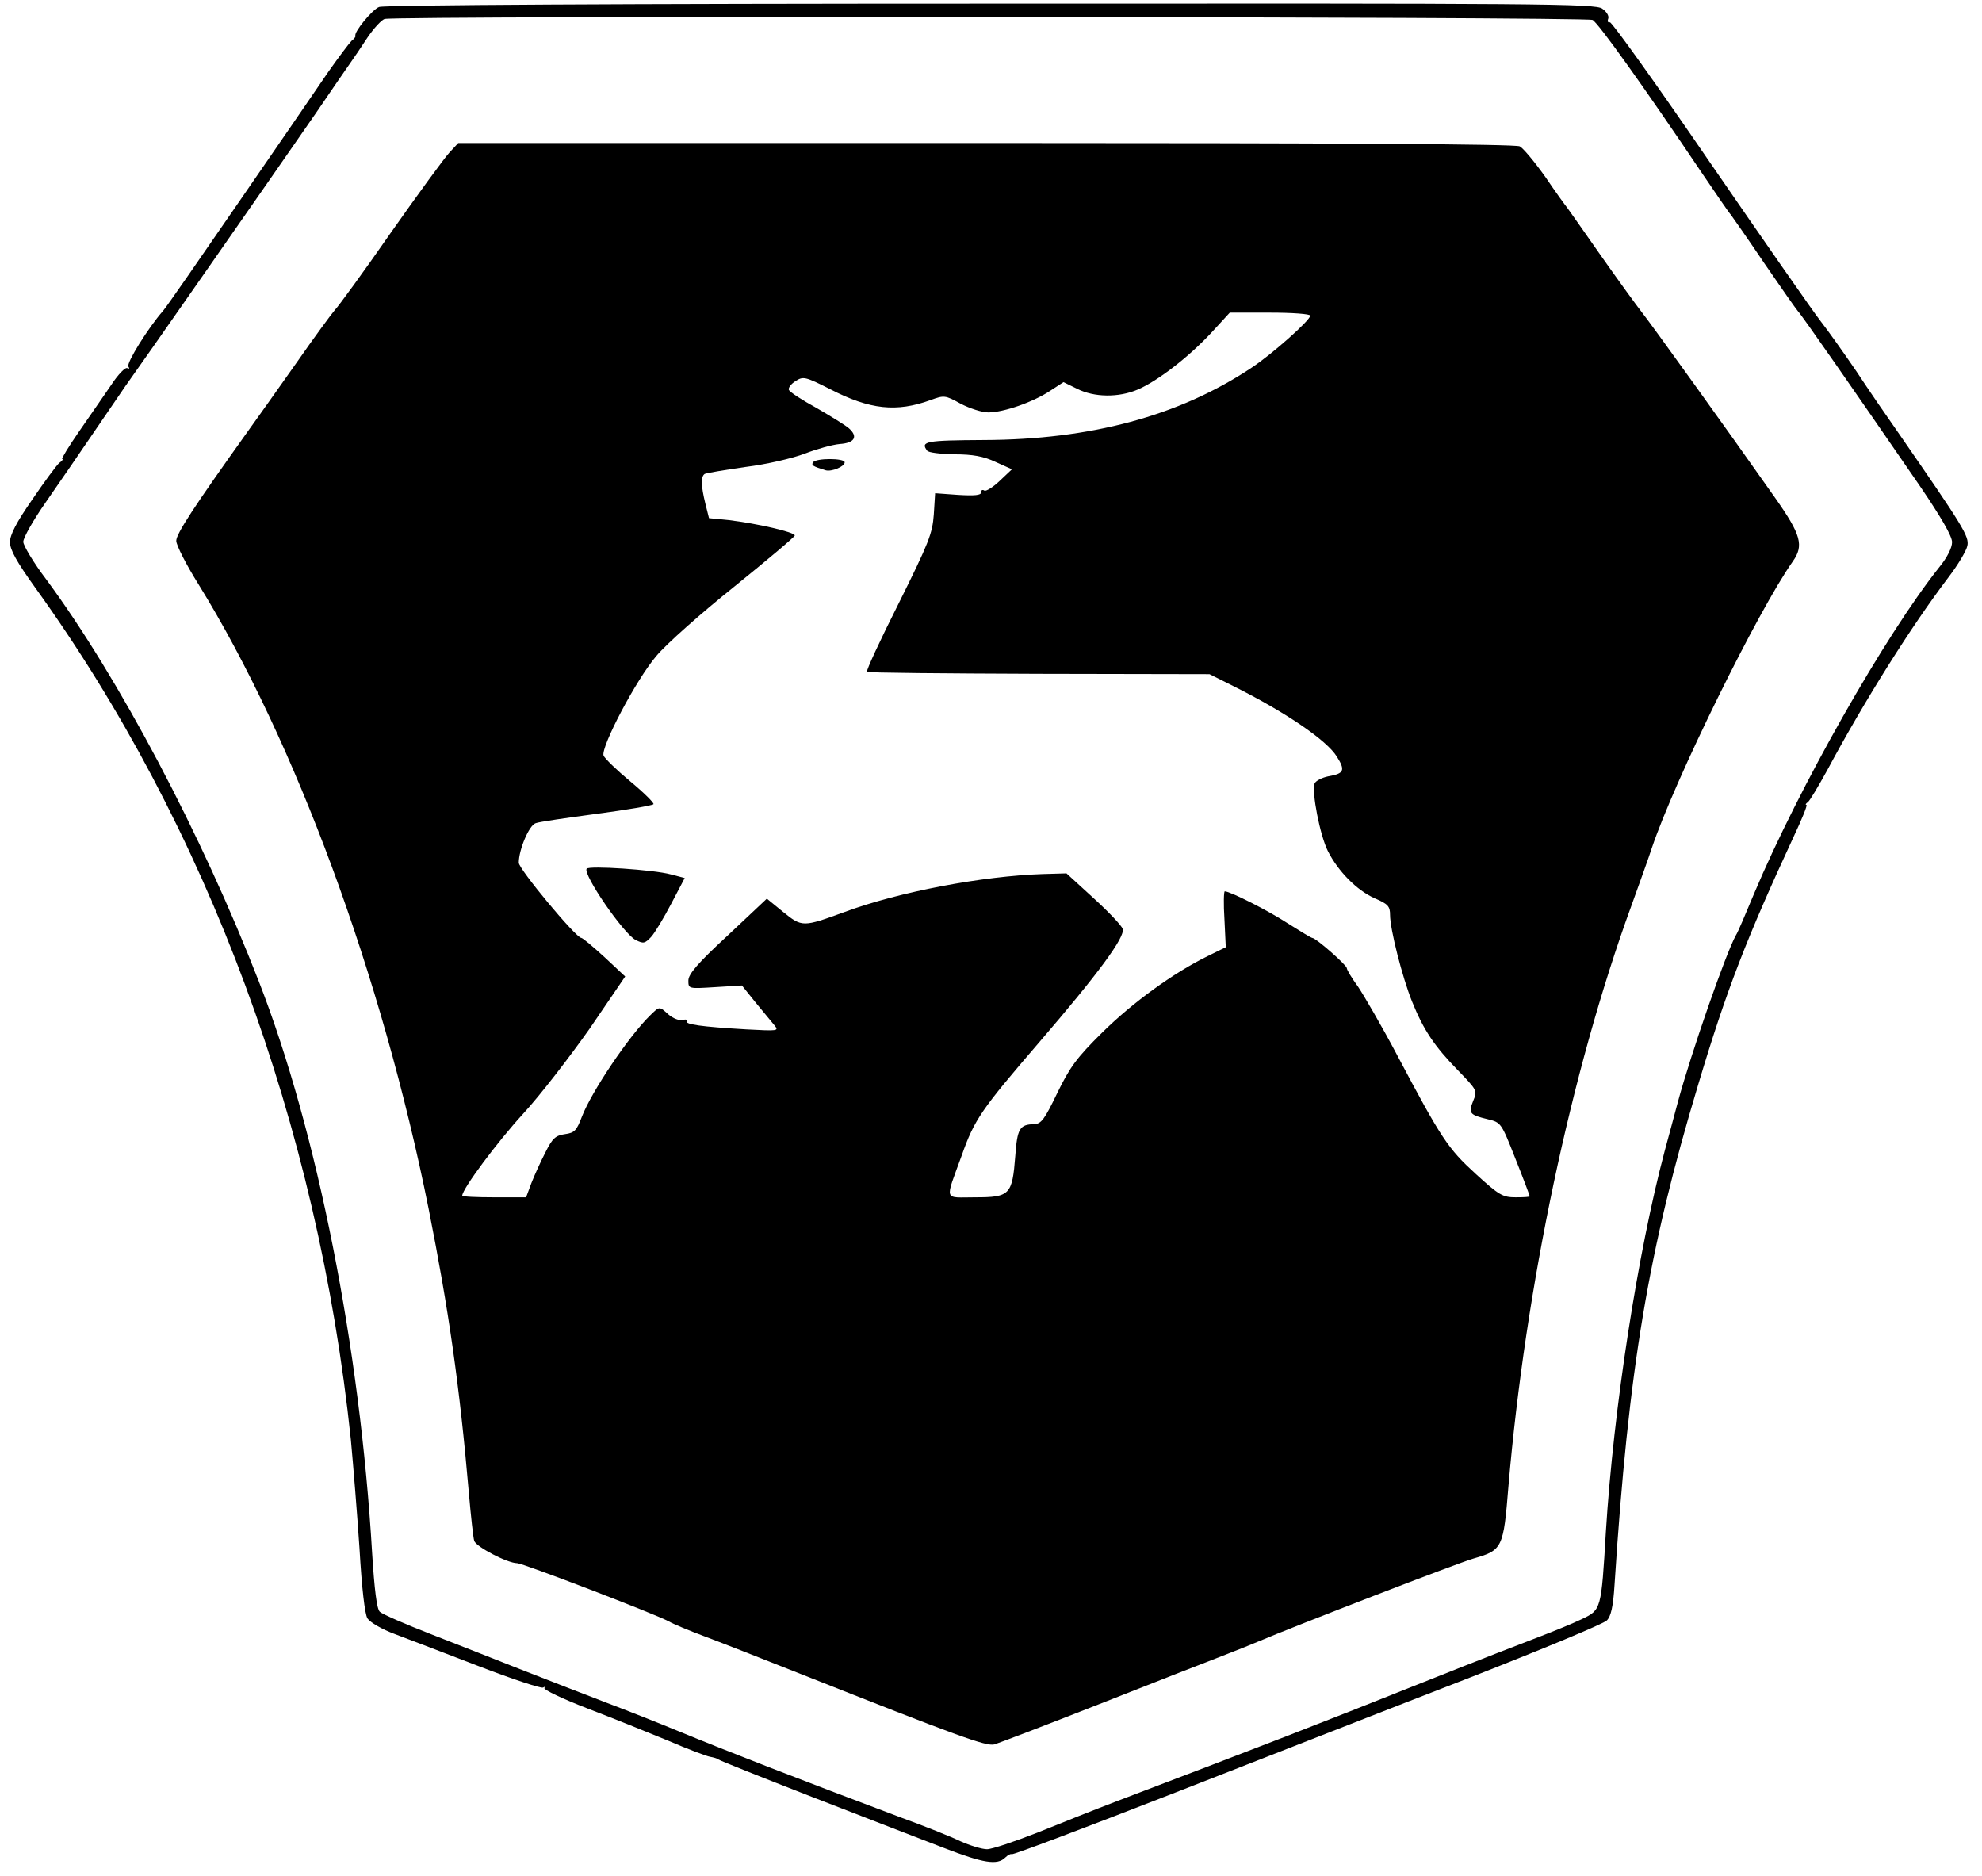 <?xml version="1.0" standalone="no"?>
<!DOCTYPE svg PUBLIC "-//W3C//DTD SVG 20010904//EN"
 "http://www.w3.org/TR/2001/REC-SVG-20010904/DTD/svg10.dtd">
<svg version="1.0" xmlns="http://www.w3.org/2000/svg"
 width="596pt" height="564pt" viewBox="0 0 596 564"
 preserveAspectRatio="xMidYMid meet">

<g transform="translate(0,564) scale(0.1,-0.1)"
fill="#000000" stroke="none">
<path d="M1140 5619 c-21 -8 -78 -78 -71 -87 1 -2 -4 -9 -12 -15 -7 -7 -38
-48 -69 -92 -30 -44 -150 -219 -268 -390 -117 -170 -220 -319 -230 -330 -44
-50 -110 -156 -104 -167 4 -6 3 -8 -3 -5 -6 4 -28 -19 -49 -51 -21 -31 -65
-94 -96 -139 -32 -46 -54 -83 -51 -83 4 0 0 -6 -9 -12 -8 -7 -45 -57 -81 -110
-48 -69 -67 -106 -67 -128 0 -23 20 -59 76 -137 518 -719 850 -1616 949 -2561
7 -75 19 -222 26 -327 7 -121 16 -198 24 -211 8 -12 44 -33 82 -47 37 -14 150
-57 251 -96 101 -39 189 -68 195 -65 7 4 9 3 4 -1 -4 -5 55 -33 130 -62 76
-29 185 -73 243 -97 58 -25 114 -46 125 -48 11 -2 22 -5 25 -8 3 -3 131 -54
285 -114 154 -60 331 -128 393 -152 119 -46 161 -53 185 -29 8 8 17 12 19 10
3 -3 225 81 494 186 269 105 667 261 884 345 217 85 403 162 412 172 12 12 19
41 23 107 42 652 102 1007 251 1502 86 288 147 444 287 746 25 53 43 97 39 97
-4 0 -2 4 4 8 6 4 32 48 59 97 112 209 253 433 364 579 29 38 54 80 57 95 6
28 -12 57 -205 336 -35 50 -93 134 -129 189 -37 54 -85 122 -107 150 -22 28
-171 242 -332 476 -160 234 -296 424 -302 423 -6 -2 -8 3 -5 11 3 8 -5 21 -18
30 -20 15 -187 16 -1838 15 -1098 0 -1825 -4 -1840 -10z m3649 -39 c17 -9 153
-199 332 -465 41 -60 78 -115 84 -121 5 -7 51 -72 100 -145 50 -73 95 -137
101 -144 11 -11 162 -228 367 -526 64 -94 97 -151 97 -169 0 -17 -15 -47 -39
-76 -163 -205 -423 -664 -556 -980 -25 -60 -49 -117 -55 -126 -30 -53 -136
-358 -175 -503 -7 -27 -25 -93 -39 -145 -81 -304 -154 -775 -177 -1145 -14
-236 -14 -235 -72 -263 -27 -13 -83 -36 -125 -52 -42 -16 -192 -74 -332 -130
-333 -133 -501 -198 -940 -365 -63 -24 -171 -67 -240 -95 -69 -27 -137 -50
-152 -50 -15 0 -51 11 -80 24 -29 14 -109 46 -178 71 -311 117 -522 199 -670
260 -58 24 -154 62 -215 85 -60 23 -171 66 -245 95 -74 29 -200 79 -280 110
-80 31 -151 62 -158 69 -9 9 -16 66 -23 177 -36 615 -165 1268 -341 1719 -172
442 -421 913 -639 1208 -38 50 -69 102 -69 113 0 12 30 65 67 118 37 53 102
148 145 211 43 63 86 126 95 139 35 48 432 617 573 821 47 69 93 136 103 150
10 14 33 48 52 77 19 28 43 54 52 56 37 10 3614 7 3632 -3z"/>
<path d="M1352 5182 c-15 -16 -94 -124 -177 -242 -82 -118 -158 -222 -168
-232 -9 -10 -62 -82 -117 -161 -55 -78 -121 -171 -147 -207 -160 -224 -213
-305 -213 -326 0 -13 30 -72 67 -131 291 -471 552 -1179 692 -1878 60 -302 93
-530 121 -855 6 -69 13 -133 16 -143 6 -18 100 -67 129 -67 17 0 416 -153 456
-175 14 -8 62 -28 105 -44 43 -16 171 -66 284 -111 482 -191 565 -221 590
-215 13 4 155 58 315 121 159 63 326 128 370 145 44 17 94 37 110 44 108 46
600 236 646 249 87 25 90 31 105 218 51 596 188 1247 369 1743 26 72 54 150
62 175 69 205 319 713 424 862 34 48 25 80 -53 191 -147 209 -373 523 -400
557 -15 19 -71 96 -123 170 -52 74 -98 140 -102 145 -5 6 -35 47 -66 93 -32
45 -67 87 -77 92 -12 7 -569 10 -1605 10 l-1587 0 -26 -28z m2588 -491 c0 -14
-116 -117 -177 -157 -218 -145 -484 -216 -805 -217 -174 -1 -191 -4 -170 -32
4 -6 41 -10 82 -11 55 0 88 -6 124 -23 l49 -22 -37 -35 c-20 -19 -41 -32 -46
-29 -6 4 -10 1 -10 -6 0 -8 -19 -10 -69 -7 l-69 5 -4 -64 c-4 -57 -15 -85
-105 -266 -56 -111 -99 -204 -96 -207 2 -3 235 -5 517 -6 l513 -1 72 -36 c158
-79 281 -163 311 -212 26 -41 22 -51 -25 -59 -20 -4 -39 -14 -42 -22 -9 -25
16 -155 40 -203 31 -61 87 -118 141 -142 40 -17 46 -24 46 -50 0 -43 37 -188
66 -260 35 -87 68 -135 137 -206 59 -61 60 -62 47 -93 -15 -37 -11 -42 43 -55
41 -10 41 -10 84 -119 24 -60 43 -111 43 -113 0 -2 -19 -3 -42 -3 -39 0 -50 6
-121 71 -83 76 -102 104 -237 359 -45 85 -98 176 -116 203 -19 26 -34 51 -34
56 0 9 -93 91 -104 91 -3 0 -36 20 -74 44 -58 38 -173 96 -189 96 -3 0 -4 -38
-1 -84 l4 -84 -55 -27 c-102 -50 -225 -139 -317 -230 -77 -76 -97 -104 -135
-182 -38 -79 -48 -92 -69 -93 -44 -1 -51 -13 -57 -96 -9 -116 -16 -124 -120
-124 -97 0 -92 -15 -41 126 38 108 59 138 232 339 179 208 260 318 252 342 -3
10 -43 52 -87 92 l-82 75 -71 -2 c-181 -6 -431 -53 -596 -114 -126 -46 -128
-46 -185 0 l-49 40 -118 -111 c-90 -83 -118 -116 -118 -135 0 -25 0 -25 80
-20 l81 5 41 -51 c23 -28 49 -59 57 -69 14 -17 10 -17 -85 -12 -136 8 -185 15
-179 25 3 4 -3 6 -13 3 -10 -2 -28 5 -41 16 -29 26 -27 26 -55 -1 -65 -63
-177 -230 -206 -305 -16 -42 -22 -49 -51 -53 -29 -4 -38 -13 -59 -55 -14 -27
-33 -69 -42 -92 l-16 -43 -96 0 c-53 0 -96 2 -96 5 0 20 105 161 182 245 51
55 141 172 201 257 l107 157 -62 58 c-35 32 -66 58 -70 58 -16 0 -188 207
-188 226 0 39 31 113 51 119 10 4 93 16 183 28 91 12 167 25 171 29 3 3 -28
34 -69 68 -41 34 -77 69 -81 78 -9 25 98 229 159 300 29 35 135 129 235 209
99 80 181 149 181 153 0 10 -114 36 -197 46 l-61 6 -11 44 c-13 53 -14 81 -2
89 6 3 61 12 123 21 64 8 141 26 178 40 36 14 83 27 105 29 45 3 56 22 28 47
-10 9 -54 36 -97 61 -44 24 -81 48 -84 55 -2 6 7 18 20 26 23 15 29 14 104
-24 120 -62 200 -70 302 -33 41 15 44 15 91 -11 27 -14 64 -26 83 -26 46 0
135 31 186 65 l40 26 41 -20 c51 -26 125 -27 183 -2 60 26 153 98 220 170 l56
61 121 0 c67 0 121 -4 121 -9z"/>
<path d="M2445 4250 c-6 -9 -1 -12 38 -24 17 -5 57 11 57 24 0 13 -87 13 -95
0z"/>
<path d="M1764 3028 c-11 -18 110 -194 147 -214 24 -12 28 -11 47 9 11 12 38
57 60 99 l41 78 -42 11 c-51 14 -247 27 -253 17z"/>
</g>
</svg>
